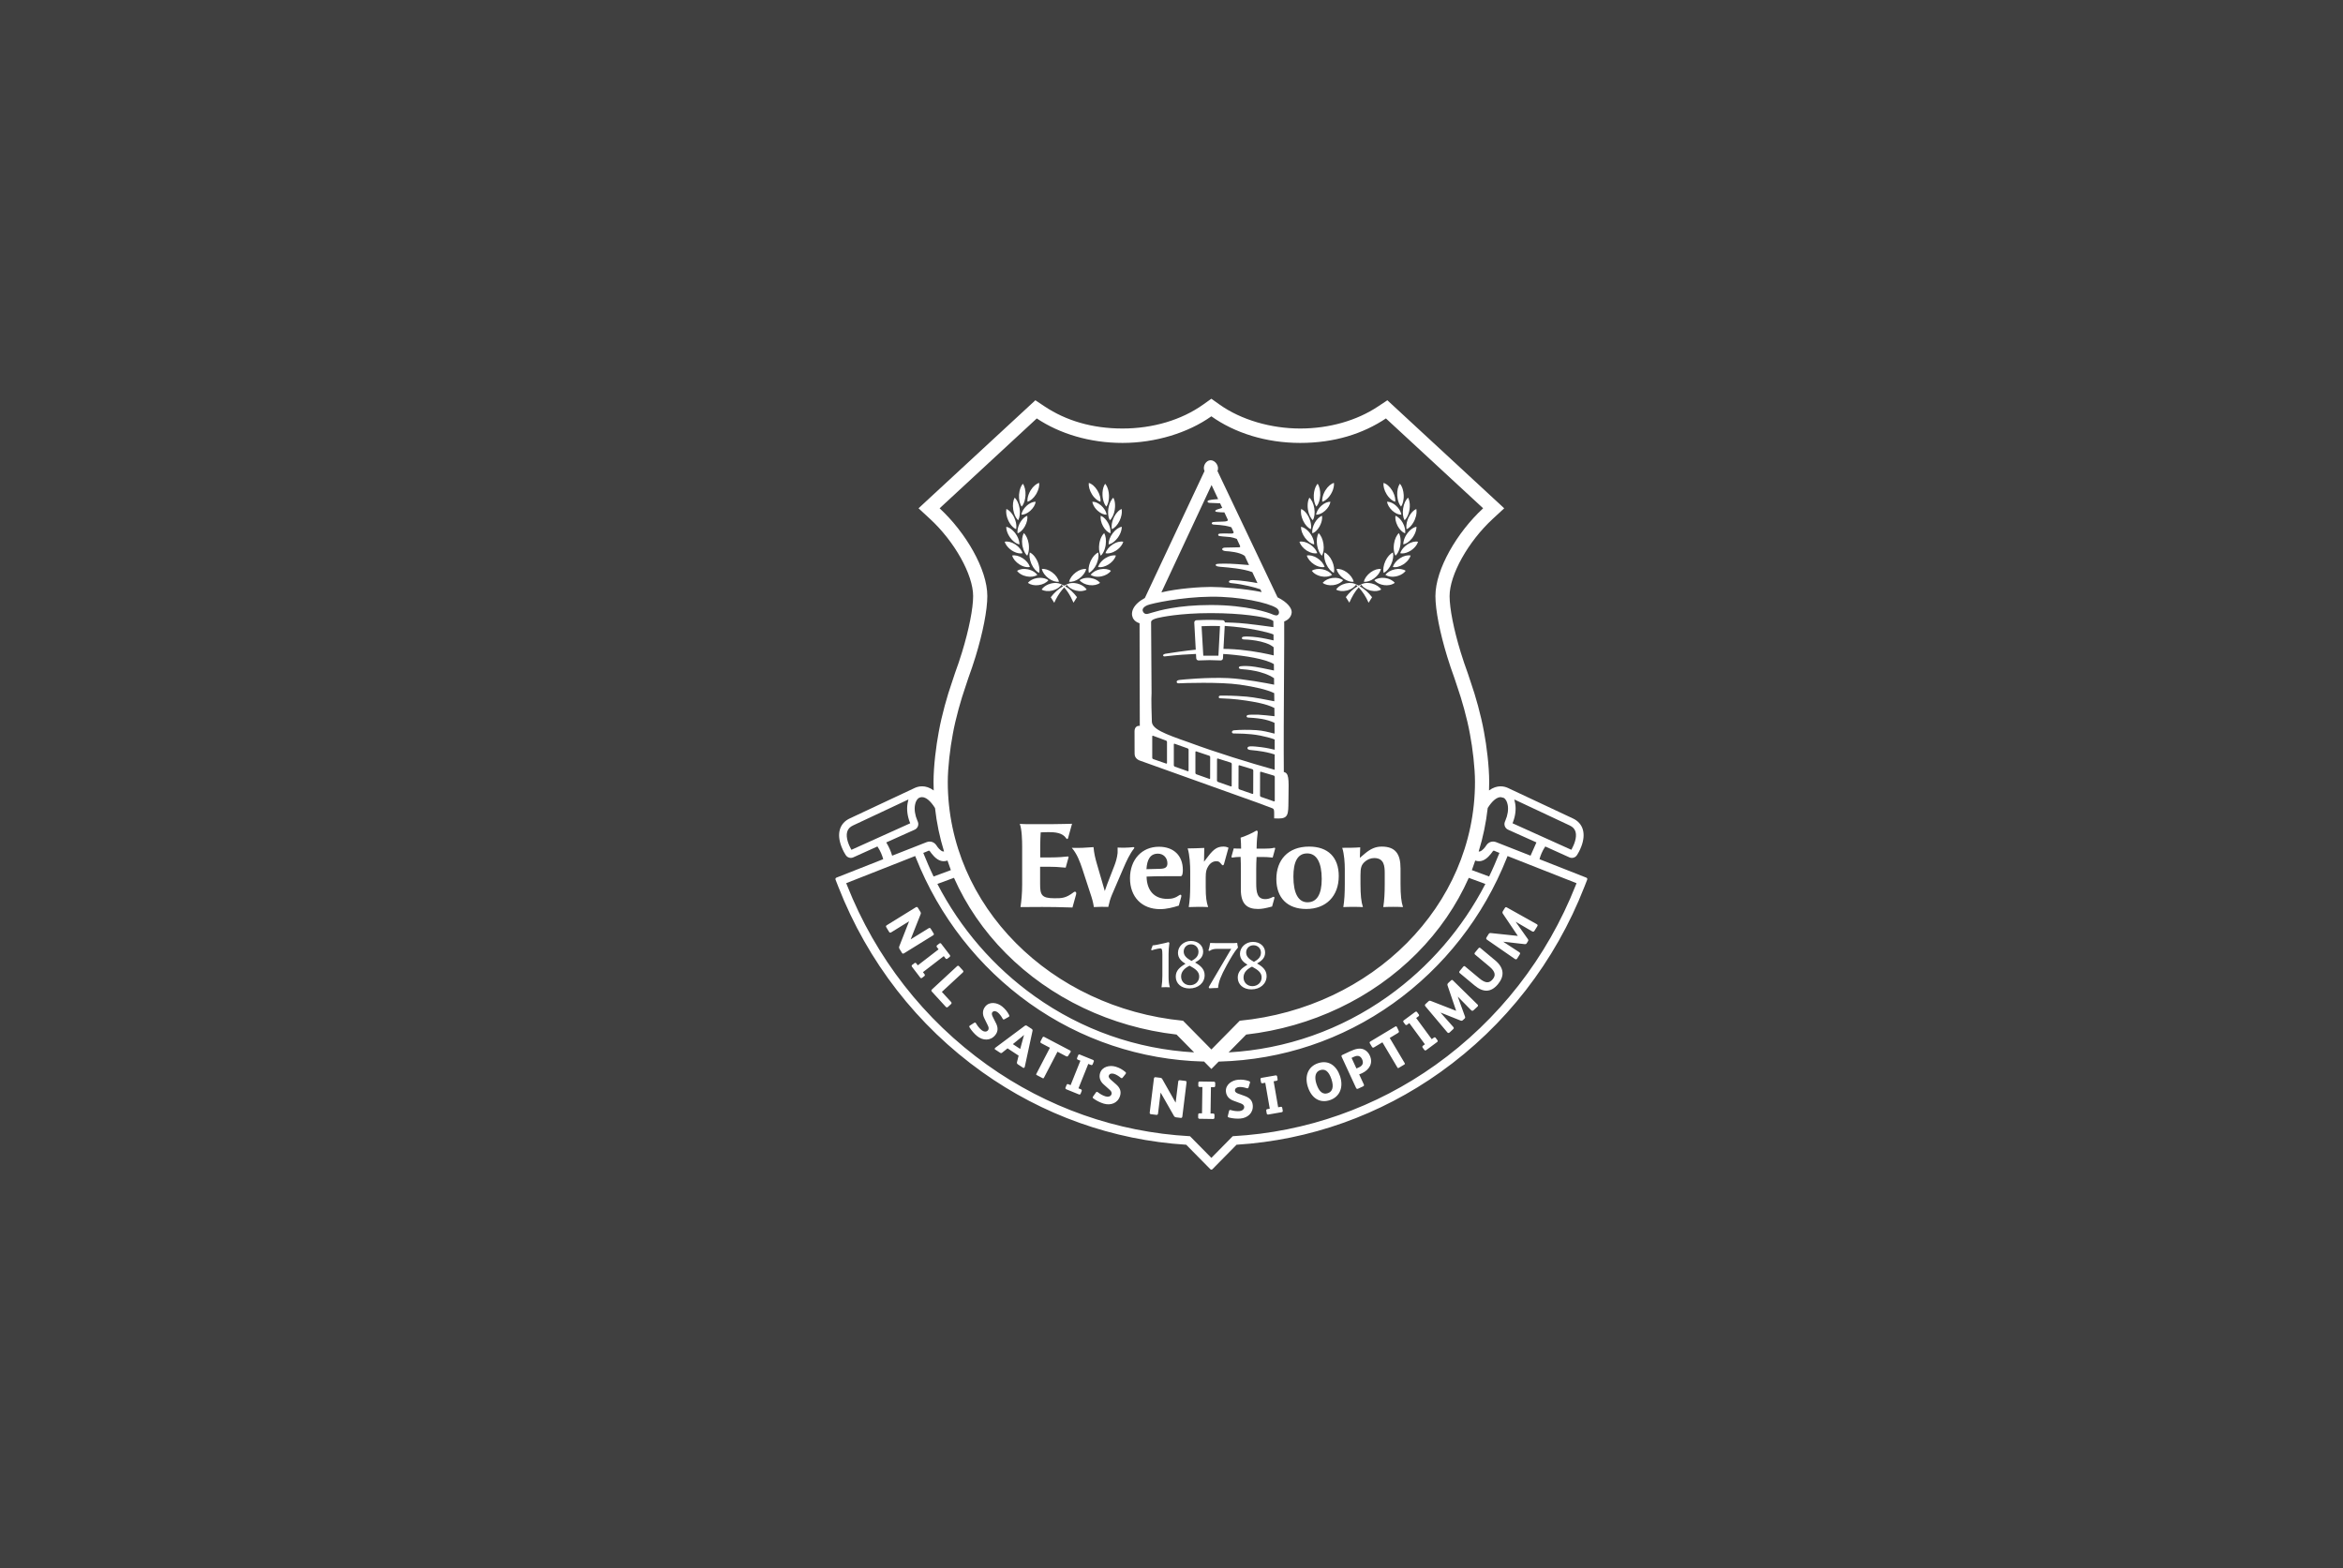 <svg width="617" height="413" viewBox="0 0 617 413" fill="none" xmlns="http://www.w3.org/2000/svg">
<rect x="0" y="0" width="617" height="413" fill="#808080" stroke="none"/>
<rect x="617" width="413" height="617" transform="rotate(90 617 0)" fill="#404040"/>
<g clip-path="url(#clip0_1408_2120)">
<path fill-rule="evenodd" clip-rule="evenodd" d="M270.575 132.123C270.951 132.022 271.35 131.797 271.735 131.467C272.12 131.138 272.496 130.702 272.817 130.18C272.881 130.074 272.945 129.964 273 129.859C273.514 128.911 273.743 127.925 273.656 127.16C273.28 127.261 272.881 127.485 272.496 127.815C272.111 128.145 271.735 128.581 271.414 129.103C271.185 129.474 271.001 129.859 270.864 130.235C270.616 130.913 270.516 131.577 270.575 132.123ZM290.47 131.49C290.401 131.165 290.35 130.816 290.332 130.45V130.454C290.282 129.437 290.451 128.512 290.768 127.838C290.845 127.673 290.928 127.517 291.024 127.384C291.377 127.774 291.666 128.369 291.845 129.084C291.941 129.474 292.01 129.895 292.033 130.34C292.051 130.739 292.037 131.123 291.991 131.485C291.9 132.269 291.666 132.947 291.341 133.405C290.951 132.975 290.639 132.297 290.47 131.49ZM291.785 137.681C292.12 138.286 292.33 138.913 292.408 139.486H292.404C292.44 139.761 292.45 140.013 292.427 140.251L292.426 140.264V140.264L292.426 140.264C292.422 140.32 292.417 140.379 292.408 140.435C291.744 140.21 291.015 139.541 290.479 138.574C289.947 137.607 289.736 136.581 289.855 135.82C290.369 135.994 290.923 136.439 291.395 137.08C291.533 137.264 291.666 137.465 291.785 137.681ZM293.486 135.93C293.431 136.031 293.376 136.132 293.325 136.237C293.304 136.28 293.287 136.323 293.269 136.366C293.261 136.387 293.252 136.408 293.243 136.43C292.972 137.044 292.807 137.662 292.752 138.231C292.716 138.638 292.729 139.014 292.798 139.344C293.522 139.051 294.293 138.249 294.829 137.131C295.063 136.65 295.219 136.164 295.315 135.697C295.443 135.078 295.457 134.496 295.356 134.024C295.086 134.134 294.806 134.317 294.536 134.56C294.416 134.666 294.302 134.789 294.187 134.922C293.935 135.211 293.697 135.545 293.486 135.93ZM287.646 132.127C287.82 132.118 288.003 132.132 288.196 132.173V132.168C288.728 132.278 289.314 132.576 289.865 133.035C289.88 133.047 289.896 133.06 289.912 133.073L289.912 133.073C289.948 133.102 289.985 133.131 290.02 133.163C290.616 133.699 291.047 134.336 291.276 134.941C291.35 135.142 291.405 135.344 291.432 135.532C290.74 135.569 289.851 135.207 289.058 134.492C288.76 134.226 288.503 133.933 288.292 133.63C288.269 133.598 288.251 133.571 288.233 133.539C288.15 133.415 288.077 133.291 288.013 133.167C287.82 132.815 287.696 132.457 287.646 132.127ZM291.886 133.864C291.767 134.643 291.785 135.39 291.913 136.018L291.913 136.018C291.941 136.141 291.968 136.265 292.005 136.38C292.074 136.609 292.161 136.82 292.262 136.998C292.867 136.467 293.371 135.436 293.564 134.189C293.6 133.956 293.619 133.731 293.632 133.507C293.669 132.796 293.596 132.136 293.421 131.605C293.357 131.403 293.279 131.215 293.188 131.055C292.583 131.587 292.078 132.622 291.886 133.869V133.864ZM291.932 143.354C291.904 142.497 292.28 141.402 293.009 140.426H293.014C293.742 139.45 294.641 138.84 295.402 138.712C295.406 138.868 295.397 139.028 295.374 139.198C295.283 139.917 294.957 140.737 294.421 141.498C294.403 141.521 294.386 141.545 294.37 141.569C294.354 141.593 294.338 141.617 294.32 141.64C294.302 141.663 294.282 141.686 294.263 141.709C294.243 141.732 294.224 141.755 294.205 141.778C293.775 142.318 293.298 142.74 292.821 143.015C292.514 143.194 292.216 143.308 291.932 143.354ZM266.94 145.242C267.783 145.677 268.627 145.823 269.269 145.677C269.03 144.861 268.334 143.977 267.348 143.344C266.362 142.712 265.331 142.483 264.575 142.657C264.772 143.317 265.271 144.023 265.977 144.605C266.142 144.737 266.312 144.87 266.5 144.989C266.647 145.086 266.793 145.168 266.945 145.242H266.94ZM271.217 149.306C271.075 149.338 270.919 149.357 270.758 149.357L270.768 149.361C270.075 149.38 269.246 149.137 268.448 148.624C267.462 147.991 266.766 147.102 266.527 146.291C266.903 146.204 267.348 146.218 267.825 146.332C268.301 146.447 268.806 146.662 269.296 146.979C270.282 147.611 270.974 148.495 271.217 149.306ZM286.738 150.846C287.109 150.685 287.49 150.388 287.847 149.984C288.177 149.609 288.485 149.137 288.732 148.596C288.773 148.504 288.81 148.413 288.847 148.316C289.094 147.712 289.241 147.102 289.278 146.548C289.305 146.158 289.282 145.792 289.209 145.475C288.535 145.764 287.829 146.502 287.316 147.514L287.316 147.515C287.279 147.583 287.242 147.652 287.21 147.725C287.155 147.844 287.109 147.959 287.064 148.078C286.665 149.091 286.559 150.099 286.733 150.846H286.738ZM273.188 152.211C273.225 152.204 273.259 152.197 273.293 152.193L273.289 152.197C274.132 152.087 274.925 152.202 275.535 152.472C275.737 152.559 275.92 152.669 276.076 152.793C275.567 153.435 274.609 153.934 273.481 154.081C272.409 154.218 271.428 153.998 270.79 153.549L270.694 153.48C271.006 153.086 271.483 152.752 272.065 152.514C272.072 152.511 272.078 152.508 272.085 152.504C272.092 152.501 272.099 152.498 272.106 152.495C272.161 152.472 272.221 152.454 272.28 152.436C272.299 152.429 272.318 152.422 272.337 152.415C272.383 152.397 272.429 152.38 272.477 152.367L272.587 152.339C272.684 152.312 272.78 152.289 272.876 152.266C272.972 152.243 273.069 152.229 273.165 152.216L273.165 152.216L273.188 152.211ZM276.135 152.298C277.084 152.999 278.102 153.302 278.863 153.178C278.67 152.349 278.024 151.418 277.075 150.717C276.126 150.016 275.108 149.718 274.343 149.838C274.343 149.847 274.347 149.856 274.351 149.865C274.353 149.87 274.355 149.874 274.357 149.879C274.563 150.699 275.2 151.611 276.131 152.294L276.135 152.298ZM272.377 146.451C272.67 146.809 272.945 147.24 273.17 147.73C273.472 148.385 273.646 149.054 273.706 149.664C273.747 150.099 273.734 150.502 273.651 150.846C272.936 150.539 272.175 149.723 271.657 148.596C271.607 148.491 271.565 148.385 271.524 148.28C271.116 147.253 271.002 146.227 271.176 145.475C271.579 145.65 271.996 145.989 272.377 146.451ZM267.586 139.344C267.302 139.23 267.009 139.033 266.724 138.767L266.72 138.758C266.284 138.359 265.876 137.8 265.551 137.126C265.015 136.013 264.845 134.854 265.024 134.02C265.326 134.143 265.633 134.359 265.931 134.643C266.151 134.854 266.367 135.106 266.564 135.39C266.743 135.646 266.912 135.93 267.059 136.237C267.494 137.145 267.687 138.08 267.646 138.845C267.637 139.019 267.618 139.188 267.586 139.344Z" fill="white"/>
<path fill-rule="evenodd" clip-rule="evenodd" d="M289.805 132.123C289.452 132.026 289.076 131.816 288.709 131.513C288.301 131.179 287.903 130.73 287.563 130.18C286.912 129.14 286.624 128.012 286.72 127.16C287.059 127.247 287.417 127.449 287.77 127.728C287.788 127.744 287.806 127.758 287.825 127.772C287.843 127.786 287.861 127.799 287.88 127.815L287.903 127.838C288.278 128.168 288.645 128.594 288.961 129.103C289.612 130.143 289.901 131.275 289.805 132.123ZM266.844 134.304C267.022 135.344 267.417 136.224 267.902 136.773C267.976 136.856 268.049 136.929 268.122 136.998C268.53 136.269 268.695 135.11 268.498 133.864C268.306 132.617 267.797 131.582 267.196 131.05C266.789 131.779 266.628 132.938 266.821 134.184C266.824 134.219 266.832 134.251 266.839 134.285L266.844 134.304ZM269.901 138.574C269.8 138.758 269.69 138.927 269.576 139.088V139.092C269.204 139.614 268.778 140.018 268.356 140.256C268.223 140.329 268.095 140.393 267.971 140.435C267.861 139.761 268.022 138.872 268.434 138.002C268.485 137.892 268.535 137.786 268.595 137.681C268.695 137.497 268.805 137.328 268.92 137.168C269.406 136.48 269.988 135.999 270.524 135.82C270.648 136.581 270.433 137.607 269.901 138.574ZM269.296 143.927C269.42 144.518 269.617 145.049 269.86 145.484C269.864 145.491 269.868 145.499 269.871 145.507C269.875 145.515 269.878 145.523 269.883 145.53C270.066 145.856 270.277 146.126 270.501 146.328C270.74 145.911 270.891 145.342 270.946 144.701C270.948 144.68 270.95 144.658 270.952 144.637C270.956 144.594 270.96 144.551 270.96 144.508C270.983 144.096 270.96 143.652 270.896 143.198C270.708 141.952 270.208 140.916 269.612 140.38C269.2 141.104 269.03 142.263 269.213 143.514C269.236 143.656 269.259 143.794 269.291 143.931L269.296 143.927ZM281.522 153.178L281.523 153.179L281.522 153.183V153.178ZM281.523 153.179C281.721 152.35 282.367 151.422 283.309 150.722C284.254 150.021 285.276 149.723 286.037 149.842C285.968 150.14 285.84 150.447 285.661 150.754C285.496 151.038 285.285 151.318 285.042 151.584C284.808 151.836 284.547 152.079 284.249 152.299C283.305 152.999 282.283 153.302 281.523 153.179ZM290.607 149.224C290.08 149.37 289.58 149.403 289.167 149.306C289.259 149.008 289.41 148.697 289.617 148.39C289.965 147.872 290.469 147.377 291.088 146.979C292.074 146.346 293.11 146.117 293.861 146.291C293.742 146.69 293.513 147.107 293.197 147.501C292.986 147.757 292.743 148.005 292.463 148.234C292.298 148.367 292.129 148.5 291.941 148.619C291.496 148.903 291.042 149.105 290.607 149.224ZM287.655 151.611C287.815 151.68 287.985 151.735 288.168 151.776C288.719 151.904 289.36 151.913 290.034 151.776C291.153 151.551 292.074 150.983 292.551 150.305C291.895 149.856 290.85 149.682 289.732 149.906C289.099 150.035 288.531 150.273 288.068 150.575C287.87 150.704 287.696 150.846 287.54 150.992C287.417 151.116 287.302 151.24 287.206 151.373C287.339 151.46 287.485 151.538 287.646 151.602L287.655 151.611ZM289.433 144.715C289.392 144.243 289.406 143.73 289.484 143.198V143.193C289.589 142.506 289.791 141.888 290.047 141.374C290.144 141.191 290.24 141.017 290.35 140.861C290.483 140.673 290.625 140.508 290.772 140.375C291.18 141.099 291.354 142.263 291.166 143.51C291.156 143.582 291.142 143.654 291.127 143.724C291.122 143.752 291.116 143.78 291.111 143.807C290.973 144.513 290.74 145.132 290.446 145.622C290.272 145.906 290.084 146.149 289.878 146.332C289.818 146.222 289.763 146.103 289.713 145.979C289.571 145.617 289.475 145.187 289.433 144.715ZM294.508 142.698C294.237 142.762 293.962 142.863 293.683 142.992C293.467 143.092 293.247 143.207 293.036 143.344C292.051 143.977 291.354 144.861 291.116 145.677C291.679 145.805 292.404 145.709 293.146 145.388C293.394 145.278 293.641 145.145 293.889 144.989C294.595 144.536 295.15 143.954 295.493 143.358C295.5 143.344 295.509 143.331 295.518 143.317L295.519 143.317C295.528 143.303 295.537 143.289 295.544 143.276V143.271C295.658 143.065 295.745 142.859 295.805 142.657C295.429 142.57 294.98 142.584 294.503 142.698H294.508ZM284.299 152.793C284.813 153.435 285.766 153.934 286.894 154.081C288.026 154.223 289.053 153.976 289.685 153.481C289.3 152.999 288.668 152.596 287.898 152.367C287.641 152.289 287.371 152.23 287.086 152.193C286.293 152.092 285.555 152.188 284.964 152.422C284.712 152.523 284.483 152.642 284.295 152.793H284.299ZM278.757 153.595C278.936 153.632 279.106 153.687 279.262 153.751L279.271 153.756L279.274 153.757L279.277 153.759L279.277 153.759C279.283 153.762 279.287 153.765 279.294 153.765C279.303 153.769 279.312 153.773 279.321 153.776C279.33 153.78 279.34 153.783 279.349 153.788C279.434 153.824 279.514 153.864 279.595 153.905C279.648 153.932 279.702 153.959 279.757 153.985C279.81 154.011 279.865 154.036 279.919 154.062L279.919 154.062L279.919 154.062L279.919 154.062L279.919 154.062L279.919 154.062L279.919 154.062L279.919 154.062L279.919 154.062C280.028 154.113 280.137 154.164 280.238 154.219C280.238 154.219 280.463 154.086 280.852 153.911C280.967 153.861 281.095 153.806 281.242 153.747C281.902 153.485 282.782 153.43 283.708 153.664C284.529 153.87 285.235 154.26 285.73 154.732C285.899 154.897 286.05 155.071 286.165 155.25C285.491 155.662 284.441 155.79 283.332 155.511C283.103 155.456 282.888 155.378 282.677 155.295C281.916 154.988 281.301 154.526 280.935 154.008C280.797 154.131 280.664 154.26 280.531 154.388L280.531 154.388L280.531 154.388C281.714 155.094 282.681 156.024 283.616 157.252C283.434 157.542 283.296 157.759 283.159 157.976L283.158 157.978C283.021 158.196 282.883 158.413 282.7 158.705C282.209 157.596 281.696 156.633 281.104 155.781C280.834 155.396 280.55 155.03 280.238 154.686C280.041 154.892 279.858 155.117 279.674 155.341C278.881 156.308 278.198 157.426 277.621 158.727C277.438 158.438 277.301 158.222 277.165 158.005L277.164 158.004L277.162 158.001L277.161 158L277.161 158C277.024 157.782 276.887 157.565 276.704 157.275C277.167 156.661 277.666 156.12 278.207 155.639C278.748 155.158 279.326 154.736 279.945 154.379C279.862 154.296 279.775 154.214 279.692 154.136C279.642 154.086 279.592 154.035 279.541 153.989C279.175 154.512 278.551 154.984 277.781 155.291C277.575 155.378 277.359 155.451 277.135 155.506C276.025 155.786 274.976 155.662 274.302 155.245C274.352 155.162 274.412 155.085 274.476 155.007C274.478 155.005 274.48 155.002 274.482 154.999L274.483 154.998L274.486 154.993C274.487 154.991 274.488 154.99 274.49 154.988C274.494 154.979 274.499 154.975 274.503 154.97C274.989 154.388 275.792 153.893 276.754 153.655C277.474 153.472 278.171 153.462 278.757 153.595ZM268.952 135.532L268.958 135.532L268.957 135.536L268.952 135.532ZM268.958 135.532C269.069 134.772 269.573 133.885 270.369 133.172C270.506 133.048 270.648 132.938 270.79 132.833C271.107 132.604 271.432 132.429 271.744 132.31C272.097 132.177 272.436 132.109 272.739 132.127C272.629 132.888 272.12 133.777 271.327 134.491C270.531 135.205 269.649 135.566 268.958 135.532ZM266.065 141.64C265.845 141.342 265.661 141.035 265.505 140.728V140.733C265.152 140.027 264.969 139.312 264.987 138.717C265.634 138.826 266.381 139.289 267.036 140.022C267.156 140.151 267.266 140.284 267.376 140.43C267.967 141.223 268.32 142.094 268.421 142.854C268.444 143.028 268.457 143.198 268.453 143.358C268.444 143.354 268.434 143.349 268.425 143.349C267.926 143.258 267.366 142.951 266.835 142.479C266.564 142.24 266.308 141.961 266.065 141.64ZM269.796 131.948C269.929 131.495 270.02 130.991 270.053 130.45C270.121 129.185 269.842 128.053 269.36 127.38C268.847 127.948 268.466 128.947 268.37 130.12C268.368 130.157 268.365 130.193 268.361 130.23C268.358 130.267 268.354 130.303 268.352 130.34C268.283 131.6 268.567 132.737 269.044 133.406C269.356 133.057 269.617 132.553 269.796 131.948ZM269.534 151.547C268.916 151.309 268.402 150.965 268.04 150.571L268.035 150.566L268.026 150.557C267.953 150.479 267.889 150.392 267.829 150.31C268.159 150.09 268.585 149.934 269.067 149.861C269.369 149.815 269.699 149.806 270.043 149.833C270.24 149.847 270.442 149.87 270.648 149.911C271.276 150.035 271.836 150.273 272.294 150.571C272.638 150.796 272.927 151.057 273.133 151.336C273.147 151.35 273.169 151.382 273.169 151.382C272.986 151.51 272.761 151.611 272.519 151.694C272.317 151.762 272.101 151.808 271.872 151.84C271.405 151.9 270.887 151.886 270.35 151.781C270.075 151.726 269.814 151.648 269.566 151.556C269.557 151.552 269.553 151.552 269.548 151.552C269.544 151.547 269.539 151.547 269.534 151.547ZM307.728 257.091V251.179C307.728 250.492 307.792 249.347 307.934 248.343L307.943 248.293L307.737 248.086L307.682 248.1C307.366 248.192 306.999 248.293 306.665 248.357L304.849 248.746C304.379 248.85 304.094 248.882 303.717 248.925L303.598 248.939L303.529 248.948L303.511 249.017C303.428 249.36 303.263 249.759 303.149 249.984L303.107 250.057L303.346 250.236L303.401 250.217C303.575 250.148 303.749 250.089 304.001 250.029L304.858 249.832C305.12 249.773 305.326 249.741 305.468 249.741C305.968 249.741 306.096 249.906 306.096 251.422V256.912C306.096 257.975 306.027 258.942 305.885 259.863L305.867 259.987L305.991 259.977C306.376 259.955 306.701 259.945 306.99 259.945C307.33 259.945 307.653 259.962 307.853 259.973L307.939 259.977L308.086 259.987L308.04 259.845C307.833 259.244 307.723 258.291 307.723 257.091H307.728ZM326 249.466L326.018 249.521L326.013 249.512L325.977 249.553C325.065 250.579 323.974 252.476 323.025 254.199C321.498 256.981 320.907 258.516 320.769 260.069L320.76 260.161H320.673C320.659 260.161 319.307 260.179 318.509 260.248H318.445L318.294 259.946L324.23 249.86H320.513C319.931 249.86 319.188 249.92 318.56 250.378L318.519 250.41L318.216 250.291L318.248 250.199C318.445 249.658 318.606 248.751 318.665 248.389L318.679 248.302L318.771 248.311C319.206 248.343 319.66 248.343 320.141 248.343H324.4C324.95 248.343 325.207 248.343 325.702 248.297L325.803 248.288L325.812 248.389C325.825 248.549 325.94 249.296 326 249.466ZM316.836 250.584C316.836 252.084 315.809 252.84 314.707 253.462C316.035 254.205 317.226 255.135 317.226 256.784C317.226 258.814 315.534 260.285 313.206 260.285C311.093 260.285 309.621 259.006 309.621 257.173C309.621 255.624 310.598 254.717 312.184 253.787C311.18 253.177 310.203 252.353 310.203 250.905C310.203 249.154 311.762 247.779 313.623 247.779C315.484 247.779 316.836 248.962 316.836 250.584ZM311.711 250.575C311.711 249.479 312.541 248.668 313.65 248.668C314.76 248.668 315.608 249.498 315.608 250.625C315.608 251.885 314.696 252.522 313.765 253.04C312.72 252.435 311.711 251.784 311.711 250.575ZM313.362 259.437C312.005 259.437 311.028 258.461 311.028 257.137C311.028 255.716 312.124 254.85 313.265 254.295C314.815 255.143 315.796 255.844 315.796 257.15C315.796 258.456 314.737 259.437 313.366 259.437H313.362ZM333.155 250.827C333.155 252.33 332.124 253.09 331.024 253.709C332.353 254.451 333.545 255.382 333.545 257.031C333.545 259.061 331.854 260.532 329.525 260.532C327.416 260.532 325.945 259.254 325.945 257.421C325.945 255.872 326.921 254.965 328.503 254.034C327.503 253.425 326.527 252.6 326.527 251.152C326.527 249.397 328.09 248.022 329.947 248.022C331.803 248.022 333.155 249.2 333.155 250.827ZM330.098 248.911C328.989 248.911 328.154 249.727 328.154 250.822L328.159 250.818C328.159 252.023 329.167 252.678 330.213 253.283C331.138 252.761 332.055 252.124 332.055 250.868C332.055 249.741 331.207 248.911 330.098 248.911ZM327.467 257.384C327.467 258.704 328.443 259.684 329.8 259.684C331.171 259.684 332.234 258.704 332.234 257.398C332.234 256.092 331.253 255.391 329.704 254.543C328.562 255.102 327.467 255.964 327.467 257.384Z" fill="white"/>
<path fill-rule="evenodd" clip-rule="evenodd" d="M300.114 174.786L300.114 174.78L300.114 174.772V174.77C300.105 169.632 300.097 165.076 300.091 164.121L300.082 164.116C298.688 163.699 298.317 162.696 298.317 162.696C297.671 161.28 298.354 159.149 301.485 157.467L317.194 124.039C316.612 122.788 317.583 121.189 318.807 121.189C320.031 121.189 321.177 122.775 320.6 124.012L336.424 157.289C339.096 158.599 340.27 160.249 340.146 161.335C340.013 162.512 339.16 163.278 338.179 163.653C338.204 166.196 338.172 171.477 338.133 177.65L338.133 177.661L338.133 177.663V177.665V177.666V177.668V177.669V177.67V177.67V177.671V177.672V177.673L338.133 177.675C338.08 186.124 338.018 196.237 338.078 203.286C339.408 203.583 339.403 204.995 339.311 209.637C339.302 210.144 339.297 210.612 339.294 211.044C339.265 214.381 339.255 215.534 336.689 215.534C336.3 215.534 335.534 215.502 335.534 215.502V213.981C335.502 213.243 335.484 213.005 335.071 212.844C334.384 212.572 333.676 212.312 332.935 212.04L332.934 212.039C332.353 211.825 331.752 211.604 331.125 211.364C330.139 210.988 300.146 200.275 300.146 200.275C300.146 200.275 298.785 199.858 298.785 198.529C298.785 198.485 298.783 198.308 298.782 198.081C298.779 197.673 298.775 197.103 298.775 196.847C298.775 196.04 298.773 195.392 298.771 194.739C298.769 194.076 298.766 193.408 298.766 192.563C298.766 191.463 299.486 191.042 300.123 191.143C300.16 191.146 300.155 191.068 300.152 191.009L300.152 191.009C300.151 190.994 300.151 190.98 300.151 190.968C300.138 188.743 300.125 181.3 300.114 174.786ZM307.072 201.063C307.205 201.109 307.315 201.045 307.315 200.912V200.907V195.34C307.315 195.212 307.205 195.07 307.072 195.019C305.711 194.52 305.028 194.268 303.671 193.754C303.538 193.704 303.428 193.768 303.428 193.901V199.565C303.428 199.698 303.538 199.84 303.671 199.886C304.959 200.323 305.635 200.56 306.857 200.988L306.858 200.988L307.072 201.063ZM312.757 203.075C312.889 203.121 313 203.056 313 202.924L312.995 202.928C312.996 202.329 312.997 201.81 312.999 201.328L312.999 201.325L312.999 201.315C313.002 200.011 313.004 198.981 313.004 197.388C313.004 197.26 312.894 197.118 312.761 197.072C311.4 196.595 310.717 196.353 309.355 195.858C309.222 195.807 309.112 195.871 309.112 196V201.549C309.112 201.677 309.222 201.824 309.355 201.87L310.134 202.145C311.031 202.462 311.68 202.691 312.757 203.075ZM318.436 205.091C318.569 205.137 318.679 205.068 318.679 204.94L318.67 204.944C318.674 203.827 318.677 202.98 318.679 202.135V202.133C318.681 201.284 318.684 200.438 318.688 199.322C318.688 199.194 318.578 199.052 318.445 199.006L318.134 198.903C316.976 198.519 316.297 198.295 315.044 197.865C314.911 197.819 314.801 197.883 314.801 198.011C314.8 198.581 314.799 199.078 314.798 199.542V199.543V199.543V199.543C314.794 200.865 314.792 201.914 314.792 203.565C314.792 203.693 314.902 203.835 315.035 203.886C316.11 204.27 316.76 204.499 317.656 204.815L318.436 205.091ZM324.111 207.08C324.244 207.126 324.354 207.061 324.354 206.928L324.349 206.924C324.354 204.669 324.359 203.469 324.368 201.141C324.368 201.004 324.258 200.862 324.125 200.82C322.768 200.399 322.094 200.188 320.733 199.748C320.6 199.707 320.49 199.776 320.49 199.908C320.487 201.035 320.485 201.889 320.483 202.741V202.741L320.483 202.754V202.755C320.481 203.604 320.478 204.454 320.476 205.572C320.476 205.7 320.586 205.847 320.719 205.893L320.72 205.893C322.076 206.37 322.755 206.608 324.111 207.08ZM329.777 209.05C329.91 209.096 330.02 209.027 330.02 208.894H330.015C330.024 206.621 330.029 205.361 330.034 202.882C330.034 202.736 329.924 202.589 329.791 202.548C328.434 202.145 327.755 201.938 326.403 201.526C326.27 201.485 326.16 201.563 326.16 201.7C326.156 202.86 326.153 203.744 326.151 204.608C326.149 205.512 326.146 206.395 326.142 207.552C326.142 207.685 326.252 207.831 326.385 207.877C327.052 208.107 327.555 208.281 328.056 208.455L328.063 208.457L328.07 208.46L328.072 208.46L328.073 208.461L328.081 208.464L328.088 208.466L328.09 208.467L328.092 208.467L328.099 208.47L328.108 208.473C328.608 208.646 329.111 208.821 329.777 209.05ZM303.327 190.002C303.396 191.949 306.426 193.172 313.132 195.505C320.15 198.112 328.993 200.852 335.672 202.708C335.672 202.708 335.676 200.907 335.676 198.676C335.676 198.635 333.893 198.126 332.568 197.911C331.294 197.699 330.45 197.616 329.983 197.571C329.854 197.558 329.753 197.548 329.681 197.539C329.643 197.535 329.598 197.531 329.547 197.527L329.546 197.527C329.169 197.493 328.482 197.433 328.502 196.99C328.521 196.637 328.883 196.568 329.268 196.536C329.841 196.485 331.349 196.646 332.22 196.76C333.73 196.961 334.852 197.234 335.368 197.359L335.368 197.359L335.368 197.359L335.368 197.359L335.368 197.359L335.368 197.359C335.572 197.409 335.681 197.435 335.681 197.425C335.681 196.884 335.68 196.412 335.679 195.961V195.96V195.959V195.958V195.957V195.957V195.956V195.956V195.956V195.956V195.955C335.677 195.545 335.676 195.152 335.676 194.74C335.676 194.675 332.715 193.667 329.566 193.356C327.989 193.202 327.023 193.185 326.137 193.169C325.808 193.163 325.49 193.157 325.156 193.145L325.136 193.144L325.118 193.144L325.093 193.144L325.042 193.145H325.042H325.042H325.042C324.791 193.148 324.426 193.152 324.418 192.783C324.404 192.389 324.858 192.311 325.01 192.297C326.632 192.164 328.69 192.132 330.849 192.27C332.55 192.378 334.264 192.833 335.107 193.057C335.446 193.147 335.644 193.199 335.644 193.177C335.644 192.471 335.635 190.345 335.635 190.345C334.732 189.896 333.398 189.502 332.28 189.314C330.863 189.076 328.975 188.957 328.713 188.957C328.452 188.957 328.315 188.828 328.273 188.668C328.237 188.512 328.379 188.334 328.64 188.274C329.043 188.187 330.098 188.159 331.363 188.196C332.289 188.228 334.498 188.471 335.621 188.599L335.594 186.427C333.439 185.309 330.194 184.801 328.104 184.48C325.063 184.009 322.3 183.916 321.598 183.892L321.507 183.889L321.483 183.888C321.224 183.879 320.961 183.871 320.944 183.586C320.925 183.348 321.09 183.169 321.475 183.169C321.515 183.169 321.572 183.169 321.647 183.168C322.376 183.162 324.753 183.14 328.301 183.44C330.185 183.6 333.884 184.315 335.576 184.663L335.548 182.519C333.641 181.607 330.712 180.901 326.458 180.282C321.246 179.526 311.285 179.884 310.744 179.925C309.992 179.98 309.905 179.847 309.864 179.563C309.827 179.279 310.093 179.123 310.63 179.045C311.161 178.963 317.987 178.303 323.469 178.564C327.659 178.766 333.696 179.925 335.521 180.292L335.502 178.587C332.586 176.597 327.967 176.278 327.005 176.212C326.924 176.206 326.869 176.203 326.843 176.2C326.499 176.163 326.27 176.039 326.233 175.842C326.197 175.636 326.421 175.476 326.692 175.439C326.958 175.398 327.723 175.315 329.332 175.439C330.62 175.535 334.113 176.264 335.479 176.557L335.461 174.875C333.123 173.459 327.7 172.667 323.547 172.305C323.547 172.305 323.048 172.254 322.117 172.208L322.057 173.336C322.039 173.666 321.75 173.922 321.425 173.909C318.954 173.803 318.106 173.803 315.64 173.909H315.617C315.296 173.909 315.03 173.661 315.012 173.336L314.948 172.199C312.711 172.282 310.107 172.461 307.215 172.79C307.152 172.797 307.09 172.805 307.029 172.813C306.674 172.859 306.36 172.9 306.293 172.63C306.243 172.438 306.376 172.286 306.907 172.149C307.297 172.044 313.119 171.228 314.572 171.109C314.626 171.103 314.686 171.099 314.751 171.095C314.794 171.092 314.84 171.09 314.888 171.086L314.498 163.956C314.489 163.795 314.544 163.635 314.654 163.516C314.76 163.397 314.916 163.328 315.076 163.319C318.042 163.195 319.069 163.195 321.984 163.319C322.145 163.323 322.296 163.397 322.406 163.516C322.502 163.621 322.557 163.759 322.562 163.901C323.9 163.933 325.266 163.983 326.321 164.057C328.599 164.208 333.934 164.941 335.337 165.138L335.319 163.525C335.103 163.339 334.75 163.196 334.441 163.07L334.365 163.039C332.876 162.444 327.1 161.449 318.839 161.449C310.579 161.449 305.642 162.544 304.849 162.737C304.024 162.939 303.116 163.264 303.126 163.818L303.249 182.509C303.121 183.783 303.286 188.796 303.327 190.002ZM335.392 170.431C333.119 168.529 327.92 168.387 327.636 168.387H327.645C327.334 168.387 327.036 168.309 327.031 168.029C327.027 167.709 327.359 167.671 327.658 167.637L327.709 167.631C328.017 167.59 329.406 167.59 331.207 167.828C332.546 168.007 334.475 168.428 335.378 168.634L335.36 167.076C333.527 166.316 329.323 165.564 327.068 165.266C325.665 165.078 324.056 164.932 322.516 164.822L322.186 170.866C322.997 170.88 323.524 170.893 323.524 170.893C324.547 170.935 325.592 170.999 326.641 171.104C330.593 171.494 333.967 172.241 335.42 172.593L335.392 170.431ZM320.856 172.667L321.269 164.868C319.426 164.753 316.419 164.904 316.419 164.904L316.873 172.667C318.638 172.63 320.856 172.667 320.856 172.667ZM335.443 211.016C335.576 211.062 335.686 210.993 335.686 210.86H335.695V204.587C335.695 204.431 335.585 204.275 335.452 204.234C334.599 203.977 334.014 203.803 333.359 203.609L333.351 203.607C332.97 203.494 332.565 203.374 332.069 203.226C331.936 203.185 331.826 203.276 331.826 203.423C331.823 204.829 331.821 205.848 331.818 206.866L331.818 206.876V206.878C331.816 207.691 331.814 208.504 331.812 209.513C331.812 209.646 331.918 209.788 332.05 209.834L332.701 210.06L333.022 210.171C333.82 210.448 334.45 210.667 335.443 211.016ZM319.049 127.718C319.389 128.447 319.755 129.228 320.138 130.048L320.14 130.051C320.349 130.499 320.564 130.958 320.783 131.426C320.233 131.463 319.151 131.545 318.464 131.706C318.06 131.793 317.987 131.939 317.987 132.081C317.987 132.21 318.147 132.411 318.569 132.42C319.435 132.439 320.668 132.498 321.301 132.53C321.459 132.857 321.61 133.187 321.763 133.52L321.865 133.74C321.411 133.873 320.76 134.075 320.581 134.143L320.531 134.164C320.263 134.271 320.001 134.376 320.022 134.574C320.039 134.751 320.316 134.786 320.554 134.816L320.6 134.822C321.141 134.89 321.952 134.941 322.429 134.927C322.548 135.182 322.654 135.41 322.758 135.632L322.759 135.634L322.761 135.638L322.763 135.641L322.763 135.642L322.765 135.646C322.935 136.009 323.098 136.357 323.295 136.783C323.497 137.214 322.892 137.301 322.383 137.333C322.151 137.35 321.783 137.36 321.374 137.372H321.374C320.715 137.39 319.952 137.411 319.5 137.47C319.211 137.507 319.101 137.663 319.101 137.828C319.101 137.983 319.321 138.121 319.591 138.135C320.646 138.194 321.943 138.3 322.635 138.432C323.208 138.542 323.85 138.684 324.262 138.84C324.412 139.156 324.556 139.469 324.701 139.783L324.701 139.783L324.701 139.784C324.752 139.894 324.803 140.004 324.854 140.114C324.968 140.357 324.638 140.476 324.395 140.494C324.247 140.507 323.905 140.498 323.486 140.489H323.486H323.486H323.486H323.486H323.486H323.486H323.486H323.486H323.486H323.486H323.486H323.486C322.79 140.472 321.883 140.451 321.296 140.508C320.884 140.554 320.792 140.65 320.792 140.861C320.792 141.012 320.87 141.104 321.274 141.173C321.691 141.242 322.348 141.291 322.929 141.334C323.388 141.369 323.8 141.399 324.01 141.434C324.514 141.512 325.175 141.686 325.702 141.915C325.885 142.312 326.03 142.624 326.18 142.946L326.181 142.947L326.181 142.947L326.181 142.948L326.182 142.949C326.295 143.19 326.41 143.437 326.545 143.73C326.673 144.009 326.495 144.105 326.321 144.119C326.173 144.131 325.191 144.148 324.269 144.163L324.268 144.163L324.268 144.163L324.267 144.163C323.466 144.176 322.71 144.188 322.585 144.197C322.259 144.22 321.892 144.316 321.842 144.577C321.801 144.783 322.076 145.077 322.818 145.127L322.837 145.128C323.602 145.176 326.355 145.346 327.783 146.369C328.078 147.004 328.367 147.623 328.648 148.222L328.649 148.225L328.915 148.793C327.829 148.692 324.042 148.371 322.314 148.422C322.087 148.428 321.881 148.432 321.693 148.436L321.693 148.436C320.653 148.458 320.202 148.468 320.155 148.724C320.1 149.027 320.412 149.16 321.351 149.256C321.457 149.266 321.618 149.279 321.825 149.296L321.825 149.296L321.825 149.296C323.374 149.422 327.48 149.756 329.781 150.653C330.29 151.744 330.749 152.725 331.138 153.549C329.768 153.274 326.582 152.798 324.652 152.757C323.909 152.738 323.621 152.899 323.621 153.21C323.621 153.5 324.2 153.556 324.65 153.599L324.748 153.609C327.164 153.847 330.565 154.677 331.904 155.181L331.928 155.232C332.058 155.51 332.161 155.728 332.243 155.909C327.861 154.997 321.613 154.553 318.849 154.553C316.085 154.553 310.235 154.942 305.835 155.992C306.486 154.605 308.903 149.432 311.665 143.519C314.202 138.087 317.031 132.032 319.049 127.718ZM318.83 157.128C311.074 157.206 303.272 158.902 302.195 159.355V159.351C301.122 159.8 300.659 160.427 301.012 161.087C301.455 161.919 302.191 161.684 302.826 161.481C302.961 161.438 303.091 161.396 303.213 161.367C303.285 161.349 303.405 161.314 303.574 161.264L303.575 161.264L303.575 161.264L303.575 161.264C305.046 160.829 310.172 159.314 318.83 159.314C328.484 159.314 334.237 161.399 334.925 161.71C335.667 162.05 336.378 162.269 336.699 161.71C337.02 161.147 336.639 160.418 336.103 160.084C334.008 158.737 326.596 157.05 318.83 157.128ZM277.693 236.535C279.619 236.535 280.659 236.535 282.746 234.945L282.741 234.94C283.117 234.656 283.571 234.821 283.36 235.582L283.003 236.87L283 236.881C282.742 237.812 282.455 238.847 282.42 238.972C278.886 238.853 276.539 238.826 274.462 238.826C271.849 238.826 270.149 238.826 268.732 238.858C268.984 237.194 269.172 235.274 269.172 232.887V223.021C269.172 221.418 269.113 218.366 268.544 216.955C269.612 217.019 270.337 217.019 271.125 217.019H277.048C278.269 217.019 279.067 216.997 279.97 216.973H279.97H279.971H279.971L279.972 216.973C280.628 216.955 281.338 216.936 282.306 216.922L281.976 218.112L281.976 218.115L281.976 218.115C281.675 219.203 281.404 220.184 281.279 220.629C281.114 221.234 280.793 220.781 280.733 220.694C279.752 219.278 277.864 219.122 276.071 219.122C275.594 219.122 275.051 219.145 274.422 219.171L274.054 219.186C274.05 219.264 274.045 219.363 274.038 219.479L274.038 219.479L274.038 219.479C274.001 220.159 273.931 221.427 273.931 222.582V225.785H276.543C278.46 225.785 280.389 225.643 281.141 225.533C281.457 225.487 281.393 225.752 281.393 225.752C281.28 226.162 281.147 226.642 281.016 227.111L281.016 227.113L281.014 227.12L281.013 227.122C280.875 227.619 280.74 228.103 280.637 228.479C278.625 228.291 277.52 228.236 276.135 228.236H273.899V232.699C273.899 235.591 274.215 236.535 277.644 236.535H277.693ZM293.458 227.957C293.774 227.141 294.187 225.881 294.311 224.589L294.306 224.575C294.306 224.429 294.31 224.287 294.313 224.143V224.143V224.143V224.143V224.143V224.143V224.143V224.143V224.143V224.143V224.143V224.143V224.143V224.143V224.142V224.142C294.32 223.848 294.328 223.546 294.306 223.186C294.751 223.219 295.571 223.219 296.231 223.219H296.231C296.864 223.219 297.891 223.141 298.372 223.076C298.808 223.021 298.743 223.287 298.601 223.471C297.515 224.85 296.644 226.719 295.823 228.639L292.825 235.604C292.353 236.736 292.133 237.557 291.849 238.817C291.533 238.789 290.804 238.789 290.08 238.789H290.08C289.452 238.789 288.659 238.821 288.058 238.853C287.838 237.469 287.581 236.585 287.109 235.201L285.028 228.836C284.4 226.949 283.639 224.868 282.25 223.26C284.336 223.324 285.977 223.228 287.966 223.072C288.09 224.616 288.439 226.096 288.879 227.576L290.048 231.581C290.332 232.521 290.932 234.633 290.932 234.633C291.111 234.07 291.312 233.528 291.499 233.023L291.581 232.798L291.624 232.681L293.458 227.957ZM318.152 228.154C318.693 227.26 319.431 226.784 320.32 226.784C320.959 226.784 321.124 226.973 321.552 227.463C321.618 227.539 321.691 227.623 321.773 227.714C322.062 228.035 322.259 227.746 322.319 227.535C322.448 227.072 322.62 226.45 322.812 225.753C323.029 224.968 323.272 224.087 323.51 223.232C322.937 222.976 322.681 222.93 322.14 222.93C320.641 222.93 319.651 223.535 318.216 225.414L317.065 226.912L317.13 223.283C315.855 223.347 313.971 223.411 312.756 223.411C313.297 225.097 313.426 227.838 313.426 229.368V233.19C313.426 235.481 313.329 237.007 313.041 238.858C313.646 238.826 314.636 238.794 315.626 238.794C316.616 238.794 317.638 238.826 318.147 238.858C317.698 237.488 317.51 236.342 317.51 233.607V231.027C317.51 229.501 317.703 228.892 318.147 228.163L318.152 228.154ZM333.123 223.466C333.893 223.466 334.755 223.434 335.562 223.242L335.557 223.232C335.672 223.205 335.851 223.264 335.782 223.521C335.73 223.706 335.638 224.042 335.536 224.41C335.393 224.926 335.233 225.506 335.145 225.821C333.907 225.679 333.151 225.67 332.316 225.67H330.905C330.84 226.729 330.808 228.012 330.808 228.91V232.53C330.808 234.963 331.065 236.759 333.183 236.759C333.857 236.759 334.402 236.608 335.236 236.182C335.374 236.109 335.699 236.127 335.585 236.553C335.388 237.259 335.209 237.905 334.989 238.711C333.082 239.215 332.284 239.357 331.262 239.357C328.526 239.357 326.761 238.171 326.761 234.262V229.391C326.761 227.824 326.761 226.701 326.696 225.643C325.862 225.643 324.968 225.743 324.533 225.821C324.437 225.84 324.226 225.798 324.322 225.455C324.35 225.359 324.748 223.92 324.89 223.406C325.294 223.448 326.059 223.466 326.829 223.466C326.829 222.418 326.784 221.775 326.732 221.028C326.722 220.883 326.711 220.735 326.701 220.579C327.824 220.258 329.859 219.333 330.74 218.778C331.065 218.577 331.23 218.87 331.203 219.214C331.197 219.291 331.183 219.396 331.165 219.54C331.092 220.097 330.946 221.226 330.909 223.466H333.123ZM368.809 228.626C368.809 224.987 367.553 222.93 363.872 222.93C362.259 222.93 360.971 223.475 359.389 224.8L358.101 225.895L358.197 223.122C356.845 223.251 354.874 223.251 353.458 223.251C354.008 224.955 354.136 227.306 354.136 228.85V232.777C354.136 235.096 354.04 237.121 353.746 238.863C354.296 238.831 355.296 238.798 356.359 238.798C357.359 238.798 358.427 238.831 358.908 238.863C358.459 237.479 358.266 235.71 358.266 232.777V230.491C358.266 228.497 358.491 227.819 359.298 227.013C360.008 226.339 360.943 225.95 361.878 225.95C364.519 225.95 364.652 228.108 364.652 229.973V232.773C364.652 235.091 364.555 237.117 364.267 238.858C364.817 238.826 365.848 238.794 366.879 238.794C367.911 238.794 368.942 238.826 369.46 238.858C369.006 237.474 368.814 235.705 368.814 232.773V228.621L368.809 228.626ZM310.702 237.466C310.62 237.758 310.54 238.046 310.423 238.468H310.428C308.984 238.936 307.173 239.403 305.505 239.403C300.655 239.403 297.57 236.168 297.57 231.265C297.57 226.362 300.687 222.971 305.188 222.971C309.062 222.971 311.487 225.294 311.487 229.066C311.487 229.377 311.487 230.729 310.941 230.729H306.917C305.275 230.729 302.979 230.761 301.938 230.825C302.003 234.56 304.019 236.7 307.389 236.7C308.741 236.7 309.543 236.438 310.662 235.664C310.923 235.49 311.207 235.65 311.065 236.159C310.9 236.759 310.8 237.115 310.702 237.466ZM307.421 227.338C307.421 225.863 306.348 224.79 304.932 224.79C302.915 224.79 302.062 226.302 301.906 228.878L305.528 228.781C306.884 228.749 307.421 228.342 307.421 227.338ZM344.739 222.93C339.114 222.93 336.112 226.527 336.112 231.476C336.112 236.425 339.018 239.362 343.983 239.362C349.199 239.362 352.545 235.985 352.545 230.688C352.545 225.766 349.735 222.93 344.739 222.93ZM344.326 237.598C341.924 237.598 340.6 235.265 340.6 230.848C340.6 227.095 341.608 224.726 344.235 224.726C346.701 224.726 348.062 227.091 348.062 231.476C348.062 235.513 346.765 237.593 344.331 237.593L344.326 237.598ZM342.639 135.472C342.639 135.472 342.649 135.504 342.649 135.522C342.69 135.761 342.749 136.008 342.827 136.26C342.919 136.549 343.034 136.842 343.171 137.135C343.707 138.254 344.478 139.055 345.202 139.349C345.271 139.042 345.289 138.684 345.257 138.304C345.206 137.658 345.014 136.943 344.675 136.242C344.34 135.545 343.914 134.968 343.464 134.565C343.194 134.322 342.919 134.139 342.649 134.029C342.561 134.423 342.557 134.895 342.635 135.394C342.635 135.422 342.639 135.449 342.644 135.477L342.639 135.472ZM348.943 134.492C348.15 135.206 347.26 135.568 346.568 135.532C346.614 135.248 346.71 134.945 346.857 134.638C347.1 134.13 347.485 133.616 347.98 133.167C348.773 132.452 349.667 132.09 350.355 132.127C350.245 132.888 349.736 133.777 348.943 134.492ZM362.126 153.027C362.667 153.554 363.524 153.953 364.51 154.081C365.44 154.2 366.302 154.049 366.93 153.714C367.063 153.646 367.191 153.568 367.301 153.481C366.788 152.839 365.834 152.34 364.707 152.193C363.579 152.051 362.543 152.298 361.915 152.793C361.979 152.876 362.048 152.954 362.126 153.027ZM364.89 150.525C364.711 150.662 364.528 150.768 364.349 150.846C364.157 150.016 364.313 148.857 364.831 147.73C365.349 146.607 366.105 145.787 366.825 145.48C367.017 146.309 366.861 147.469 366.343 148.596C366.123 149.072 365.862 149.485 365.582 149.833C365.362 150.108 365.128 150.342 364.89 150.525ZM368.044 131.275C368.186 132.091 368.47 132.778 368.837 133.25C368.854 133.271 368.87 133.292 368.886 133.314L368.886 133.314C368.909 133.344 368.932 133.374 368.956 133.401C369.181 133.085 369.359 132.668 369.479 132.182C369.616 131.632 369.685 131.005 369.648 130.331C369.621 129.786 369.524 129.277 369.391 128.823C369.213 128.223 368.951 127.719 368.64 127.371C368.163 128.044 367.879 129.176 367.948 130.441C367.961 130.725 367.998 131.005 368.044 131.27V131.275ZM369.878 136.998C369.47 136.269 369.305 135.11 369.502 133.864V133.859C369.694 132.613 370.198 131.577 370.804 131.046C370.881 131.183 370.946 131.344 371.005 131.508C371.257 132.223 371.335 133.172 371.179 134.185C371.12 134.574 371.028 134.936 370.914 135.271C370.661 136.022 370.295 136.631 369.878 136.998ZM368.539 136.526C368.191 136.182 367.824 135.935 367.475 135.82C367.361 136.526 367.54 137.465 367.998 138.377L368.022 138.426C368.046 138.475 368.071 138.526 368.099 138.574C368.273 138.886 368.466 139.165 368.672 139.408C369.048 139.857 369.456 140.183 369.855 140.361L369.883 140.375C369.932 140.397 369.979 140.419 370.029 140.435C370.153 139.679 369.942 138.648 369.405 137.681C369.153 137.223 368.855 136.838 368.544 136.526H368.539ZM345.885 150.791C345.867 150.777 345.839 150.749 345.839 150.749V150.745C345.688 150.603 345.555 150.456 345.445 150.305C346.105 149.856 347.146 149.682 348.264 149.906C349.36 150.126 350.267 150.676 350.749 151.331C350.755 151.34 350.761 151.347 350.767 151.354C350.774 151.362 350.78 151.37 350.785 151.377C350.648 151.473 350.487 151.551 350.318 151.62C350.029 151.739 349.699 151.817 349.341 151.849C348.91 151.89 348.448 151.872 347.966 151.776C347.842 151.753 347.723 151.721 347.604 151.689C346.935 151.505 346.348 151.194 345.913 150.814C345.908 150.809 345.903 150.806 345.899 150.802L345.899 150.802L345.892 150.797C345.89 150.795 345.887 150.793 345.885 150.791ZM359.137 153.178L359.138 153.179L359.137 153.183V153.178ZM359.138 153.179C359.899 153.302 360.921 152.999 361.865 152.299C362.814 151.602 363.455 150.672 363.653 149.843C362.892 149.723 361.869 150.021 360.925 150.722C359.982 151.422 359.337 152.35 359.138 153.179ZM346.055 148.619C345.564 148.303 345.142 147.923 344.817 147.519V147.524C344.487 147.121 344.253 146.699 344.134 146.291C344.89 146.113 345.922 146.346 346.907 146.979C347.893 147.611 348.585 148.495 348.828 149.306C348.686 149.338 348.53 149.357 348.369 149.357C347.682 149.375 346.852 149.132 346.055 148.619ZM348.397 153.384C348.383 153.4 348.368 153.417 348.354 153.433C348.339 153.449 348.324 153.465 348.31 153.481C348.938 153.976 349.969 154.223 351.102 154.081C352 153.966 352.784 153.623 353.325 153.164C353.462 153.045 353.591 152.922 353.696 152.793C353.068 152.298 352.037 152.051 350.909 152.193C349.836 152.331 348.924 152.793 348.397 153.384ZM356.474 153.178C355.713 153.302 354.696 152.999 353.747 152.298L353.742 152.294C352.793 151.597 352.147 150.667 351.954 149.838C352.715 149.718 353.738 150.016 354.686 150.717C355.635 151.418 356.282 152.349 356.474 153.178Z" fill="white"/>
<path fill-rule="evenodd" clip-rule="evenodd" d="M367.42 132.123C367.1 132.036 366.765 131.857 366.43 131.6C365.981 131.257 365.546 130.776 365.174 130.18C364.523 129.14 364.235 128.012 364.331 127.16C364.464 127.197 364.597 127.252 364.73 127.316C364.982 127.435 365.239 127.6 365.491 127.815C365.88 128.145 366.252 128.581 366.577 129.103C366.687 129.282 366.783 129.46 366.875 129.644C367.31 130.523 367.498 131.417 367.42 132.123ZM365.257 132.123C365.28 132.283 365.326 132.448 365.381 132.613C365.527 133.044 365.78 133.497 366.128 133.919C366.288 134.116 366.472 134.308 366.669 134.487C367.462 135.202 368.351 135.564 369.039 135.527C369.016 135.372 368.975 135.211 368.92 135.046C368.709 134.409 368.259 133.731 367.627 133.163C367.058 132.65 366.44 132.324 365.88 132.191C365.66 132.141 365.45 132.114 365.252 132.123H365.257ZM370.464 137.594C370.565 137.149 370.716 136.691 370.936 136.237L370.932 136.242C371.216 135.66 371.56 135.165 371.926 134.78C372.266 134.432 372.623 134.171 372.967 134.029C373.031 134.34 373.049 134.698 373.017 135.083C372.972 135.642 372.811 136.26 372.55 136.874C372.539 136.899 372.528 136.925 372.516 136.951C372.49 137.01 372.464 137.07 372.435 137.131C372.376 137.259 372.311 137.378 372.243 137.497C372.018 137.901 371.761 138.253 371.491 138.547C371.422 138.615 371.358 138.68 371.289 138.744C371.269 138.762 371.25 138.779 371.232 138.796L371.232 138.797C371.212 138.815 371.194 138.833 371.175 138.849C371.101 138.913 371.028 138.977 370.95 139.032C370.771 139.165 370.588 139.271 370.405 139.344C370.382 139.239 370.368 139.129 370.354 139.014C370.313 138.588 370.35 138.102 370.464 137.594ZM370.652 143.344C370.451 143.477 370.258 143.619 370.084 143.771C369.405 144.343 368.924 145.031 368.732 145.677C369.337 145.819 370.125 145.691 370.923 145.31C371.115 145.219 371.312 145.113 371.505 144.989C371.656 144.893 371.794 144.788 371.931 144.682C372.477 144.256 372.903 143.752 373.178 143.244C373.283 143.047 373.371 142.85 373.426 142.657C372.674 142.483 371.638 142.712 370.652 143.344ZM367.347 149.911C366.229 150.135 365.307 150.704 364.831 151.377C364.977 151.478 365.147 151.56 365.33 151.634C365.619 151.748 365.949 151.822 366.302 151.854C366.724 151.89 367.178 151.872 367.65 151.776C367.87 151.73 368.076 151.67 368.278 151.602C368.718 151.45 369.117 151.253 369.447 151.011C369.447 151.011 369.451 151.011 369.456 151.006C369.745 150.795 369.988 150.557 370.166 150.305C369.506 149.856 368.466 149.682 367.347 149.906V149.911ZM367.031 144.554C367.072 145.26 367.233 145.878 367.489 146.332C367.897 145.966 368.259 145.361 368.507 144.618C368.622 144.275 368.713 143.908 368.773 143.514C368.855 142.955 368.865 142.419 368.814 141.929C368.755 141.319 368.603 140.783 368.374 140.384C367.774 140.92 367.274 141.961 367.091 143.207C367.022 143.679 367.003 144.137 367.026 144.563L367.031 144.554ZM371.849 141.746C371.83 141.768 371.812 141.791 371.794 141.814L371.789 141.81C371.088 142.68 370.253 143.235 369.538 143.354C369.529 143.001 369.589 142.607 369.712 142.199C369.887 141.613 370.194 140.999 370.62 140.426C371.166 139.693 371.807 139.166 372.417 138.895C372.509 138.854 372.605 138.817 372.697 138.79C372.701 138.785 372.71 138.781 372.715 138.781L372.74 138.774L372.74 138.774C372.832 138.749 372.92 138.725 373.008 138.712C373.017 138.982 372.981 139.28 372.907 139.592C372.77 140.188 372.49 140.829 372.073 141.434C372.027 141.503 371.982 141.571 371.931 141.64C371.906 141.676 371.878 141.711 371.849 141.746ZM357.432 154.03C357.263 153.948 357.043 153.847 356.772 153.737C356.36 153.572 355.865 153.49 355.324 153.508C355.287 153.508 355.25 153.513 355.214 153.517H355.214H355.214H355.214H355.214H355.214H355.214H355.214H355.214H355.214H355.214C355.03 153.526 354.842 153.545 354.654 153.581C354.54 153.6 354.425 153.627 354.311 153.655L354.311 153.655C354.049 153.719 353.802 153.806 353.568 153.902L353.56 153.905C353.547 153.909 353.533 153.913 353.522 153.92C353.516 153.924 353.51 153.926 353.504 153.929C353.494 153.933 353.485 153.937 353.476 153.943C352.876 154.209 352.381 154.58 352.042 154.988C351.973 155.071 351.913 155.153 351.858 155.24C352.527 155.657 353.577 155.781 354.691 155.501C354.824 155.469 354.952 155.428 355.081 155.387C355.484 155.249 355.851 155.071 356.172 154.855C356.552 154.603 356.868 154.31 357.088 153.998C357.141 154.045 357.19 154.091 357.24 154.139L357.24 154.139L357.24 154.139L357.24 154.139L357.24 154.139C357.264 154.162 357.288 154.185 357.313 154.209L357.496 154.379C356.309 155.084 355.347 156.015 354.411 157.243L354.442 157.291C354.623 157.578 354.758 157.791 354.897 158.012C354.918 158.045 354.938 158.078 354.959 158.111L354.959 158.111C355.017 158.204 355.077 158.3 355.145 158.402C355.204 158.494 355.264 158.59 355.328 158.695C355.695 157.866 356.075 157.114 356.488 156.432C356.882 155.79 357.304 155.203 357.79 154.676C358.83 155.776 359.697 157.114 360.403 158.718C360.671 158.296 360.841 158.025 361.057 157.683L361.319 157.265C360.389 156.042 359.312 155.089 358.079 154.374C358.17 154.278 358.271 154.186 358.372 154.095L358.372 154.095C358.409 154.058 358.445 154.021 358.487 153.989C358.601 154.154 358.739 154.314 358.904 154.466L358.908 154.47C358.982 154.539 359.06 154.603 359.142 154.667L359.142 154.667C359.151 154.676 359.16 154.686 359.17 154.69C359.348 154.828 359.55 154.956 359.761 155.071C359.766 155.071 359.77 155.074 359.775 155.078C359.777 155.08 359.78 155.083 359.784 155.084C359.862 155.125 359.944 155.162 360.026 155.199L360.026 155.199L360.026 155.199L360.026 155.199L360.026 155.199L360.026 155.199L360.027 155.199L360.027 155.199L360.027 155.199L360.027 155.199L360.027 155.199L360.054 155.213C360.08 155.226 360.105 155.239 360.132 155.249L360.242 155.291C360.449 155.373 360.669 155.446 360.893 155.506C360.948 155.52 361.003 155.529 361.058 155.538L361.058 155.538C362.108 155.767 363.084 155.634 363.726 155.24C363.277 154.544 362.378 153.93 361.269 153.65C361.113 153.611 360.957 153.584 360.805 153.558L360.805 153.558L360.779 153.554C360.018 153.439 359.307 153.517 358.757 153.746C358.757 153.746 358.743 153.755 358.734 153.755C358.72 153.76 358.707 153.765 358.697 153.774C358.693 153.774 358.688 153.774 358.684 153.778C358.418 153.893 358.166 154.017 357.923 154.145C357.891 154.163 357.857 154.177 357.824 154.192L357.794 154.205C357.794 154.205 357.671 154.131 357.451 154.026L357.432 154.03ZM347.975 137.488C347.865 137.846 347.714 138.217 347.517 138.574L347.521 138.583C347.246 139.083 346.916 139.5 346.573 139.821C346.38 139.995 346.188 140.141 345.995 140.251C345.858 140.329 345.725 140.393 345.592 140.439C345.495 139.857 345.601 139.119 345.894 138.373C345.981 138.143 346.091 137.914 346.215 137.685C346.486 137.2 346.802 136.792 347.132 136.476C347.279 136.333 347.43 136.214 347.581 136.114L347.636 136.072C347.696 136.036 347.755 136.004 347.815 135.971C347.826 135.965 347.839 135.958 347.852 135.951L347.852 135.951C347.864 135.944 347.877 135.937 347.888 135.93C347.975 135.889 348.058 135.852 348.14 135.825C348.172 136.049 348.177 136.301 348.154 136.567C348.14 136.746 348.113 136.929 348.072 137.122C348.067 137.131 348.062 137.145 348.062 137.154L348.045 137.219L348.045 137.219L348.045 137.219L348.045 137.219L348.045 137.219C348.023 137.304 348.001 137.392 347.975 137.479V137.488ZM343.68 141.64C344.395 142.602 345.285 143.212 346.041 143.349C346.05 143.349 346.059 143.354 346.068 143.358C346.087 142.763 345.903 142.048 345.55 141.342C345.395 141.035 345.211 140.728 344.991 140.43C344.854 140.247 344.707 140.082 344.56 139.922C343.928 139.248 343.222 138.817 342.603 138.717C342.575 139.573 342.956 140.669 343.68 141.645V141.64ZM348.512 143.198C348.7 144.449 348.53 145.608 348.117 146.332V146.337C347.517 145.796 347.022 144.765 346.834 143.514C346.646 142.263 346.816 141.104 347.228 140.38C347.829 140.916 348.324 141.952 348.512 143.198ZM348.787 145.475C348.713 145.787 348.69 146.144 348.718 146.529C348.745 146.96 348.842 147.423 348.998 147.895C349.075 148.129 349.163 148.362 349.268 148.591C349.786 149.719 350.547 150.534 351.262 150.841C351.455 150.012 351.303 148.853 350.785 147.725C350.267 146.598 349.506 145.782 348.787 145.475ZM348.296 130.858C348.397 130.418 348.567 129.955 348.805 129.502L348.81 129.506V129.497C348.81 129.495 348.812 129.491 348.814 129.488C348.817 129.484 348.819 129.481 348.819 129.479L348.856 129.412L348.856 129.412C348.912 129.31 348.97 129.205 349.034 129.103C349.36 128.581 349.731 128.145 350.121 127.815C350.506 127.485 350.905 127.261 351.276 127.16C351.335 127.682 351.244 128.31 351.019 128.961L351.016 128.971C351.012 128.98 351.01 128.986 351.01 128.993V129.002C350.868 129.392 350.675 129.795 350.437 130.18C349.951 130.959 349.351 131.55 348.768 131.88C348.576 131.99 348.383 132.072 348.195 132.123C348.154 131.742 348.191 131.312 348.296 130.858ZM346.728 133.314C347.237 132.695 347.604 131.651 347.668 130.445C347.732 129.181 347.453 128.049 346.976 127.375C346.875 127.485 346.783 127.618 346.696 127.76C346.298 128.393 346.023 129.3 345.968 130.335C345.899 131.596 346.178 132.732 346.66 133.401C346.683 133.374 346.705 133.342 346.728 133.31L346.728 133.309L346.728 133.309V133.314ZM345.734 136.993C345.133 136.462 344.624 135.431 344.432 134.185L344.427 134.18C344.372 133.827 344.349 133.483 344.349 133.153C344.349 132.411 344.482 131.742 344.716 131.234C344.729 131.208 344.741 131.182 344.753 131.156L344.753 131.156L344.753 131.156C344.771 131.118 344.789 131.081 344.808 131.046C345.408 131.577 345.917 132.613 346.109 133.859C346.302 135.106 346.142 136.265 345.734 136.993ZM371.477 146.286C370.726 146.112 369.69 146.341 368.704 146.974C367.719 147.606 367.026 148.49 366.783 149.301C367.168 149.388 367.622 149.375 368.108 149.251C368.576 149.136 369.071 148.921 369.557 148.614C369.699 148.522 369.836 148.422 369.965 148.321C370.345 148.023 370.666 147.693 370.918 147.349C371.179 146.996 371.372 146.634 371.473 146.286H371.477ZM344.055 144.948C344.046 144.942 344.038 144.936 344.028 144.93H344.033C343.089 144.302 342.424 143.45 342.19 142.657C342.947 142.483 343.978 142.712 344.963 143.344C345.037 143.39 345.106 143.441 345.174 143.491C345.536 143.748 345.853 144.032 346.114 144.339C346.485 144.77 346.756 145.232 346.884 145.672C346.174 145.837 345.216 145.636 344.285 145.086C344.225 145.054 344.17 145.022 344.111 144.985C344.089 144.973 344.072 144.96 344.055 144.948Z" fill="white"/>
<path fill-rule="evenodd" clip-rule="evenodd" d="M417.739 231.109C417.84 231.146 417.922 231.224 417.964 231.325V231.32C418.005 231.421 418.009 231.531 417.968 231.632L417.226 233.533C409.52 253.26 396.423 270.123 379.353 282.298C363.497 293.612 344.923 300.233 325.633 301.438L319.284 307.876C319.211 307.954 319.11 307.995 319.005 307.995C318.899 307.995 318.799 307.954 318.721 307.876L312.372 301.438C293.078 300.233 274.504 293.616 258.648 282.298C241.577 270.118 228.481 253.26 220.77 233.533L220.028 231.632C219.986 231.531 219.986 231.421 220.032 231.32C220.074 231.224 220.151 231.146 220.252 231.105L232.583 226.247C232.354 225.381 231.909 224.149 231.061 222.893L224.699 225.766C224.492 225.858 224.272 225.908 224.052 225.908C223.475 225.908 222.939 225.588 222.654 225.079C222.476 224.804 221.99 223.993 221.582 222.925C220.94 221.234 220.798 219.731 221.169 218.448C221.55 217.119 222.48 216.093 223.855 215.479L240.83 207.515L240.85 207.506L240.85 207.506C240.877 207.495 240.907 207.483 240.94 207.465L240.967 207.455C241.815 207.075 243.704 206.548 245.881 208.147C245.854 207.405 245.835 206.658 245.835 205.911C245.835 201.746 246.528 196.279 247.211 192.714C247.99 188.343 249.493 183.064 250.566 180.017L251.497 177.212C252.157 175.425 252.776 173.588 253.335 171.759C255.168 165.77 256.264 160.239 256.264 156.959C256.264 151.35 251.387 142.616 244.914 136.645L241.884 133.846L244.854 131.096L272.652 105.399L275.077 107.016C280.71 110.769 287.628 112.84 295.604 112.84C303.58 112.84 311.125 110.6 316.85 106.526L318.996 105L321.146 106.526C326.871 110.6 334.783 112.84 342.388 112.84C349.992 112.84 357.281 110.774 362.915 107.016L365.344 105.399L396.116 133.85L393.082 136.65C386.614 142.625 381.732 151.354 381.732 156.963C381.732 160.244 382.827 165.775 384.661 171.764C385.225 173.592 385.839 175.425 386.499 177.217L386.518 177.267L387.434 180.035C388.502 183.068 390.01 188.338 390.79 192.728C391.473 196.284 392.16 201.75 392.16 205.916C392.16 206.658 392.142 207.405 392.115 208.147C394.287 206.553 396.18 207.08 397.029 207.46L397.051 207.469L397.104 207.493C397.126 207.503 397.146 207.512 397.161 207.52L414.136 215.484C415.511 216.102 416.442 217.129 416.822 218.453C417.189 219.736 417.051 221.244 416.41 222.93C416.002 223.997 415.516 224.809 415.337 225.083C415.053 225.597 414.516 225.913 413.939 225.913C413.714 225.913 413.499 225.862 413.292 225.771L406.93 222.898C406.082 224.153 405.637 225.386 405.408 226.252L417.739 231.109ZM399.013 211.634C399.266 213.087 399.064 214.792 398.445 216.432H398.44L398.307 216.79L413.788 223.773L413.966 223.443C414.397 222.641 415.351 220.597 414.897 219.026C414.677 218.274 414.159 217.724 413.306 217.339L398.775 210.521L398.949 211.318L398.958 211.36C398.978 211.45 398.997 211.539 399.013 211.634ZM395.19 209.907C394.122 209.907 392.903 210.952 391.762 212.78L391.771 212.775C391.335 216.666 390.542 220.487 389.392 224.213C389.437 224.227 389.488 224.231 389.534 224.231C389.58 224.231 389.63 224.222 389.68 224.213L389.68 224.213C390.345 224.062 391.115 223.081 391.367 222.65L391.404 222.591C391.817 221.963 392.463 221.601 393.173 221.601C393.444 221.601 393.714 221.651 393.98 221.757L403.052 225.322L404.601 221.83L398.509 219.099L397.139 218.48C396.355 218.128 395.979 217.225 396.286 216.414C396.295 216.391 396.309 216.363 396.309 216.363L396.428 216.066C397.038 214.659 397.258 213.211 397.042 211.983C396.877 211.048 396.478 210.356 395.956 210.09L395.195 209.907H395.19ZM390.18 226.687C389.942 226.747 389.705 226.779 389.467 226.779C389.133 226.779 388.804 226.719 388.484 226.605C388.343 227.036 388.008 227.97 387.772 228.63L387.771 228.633L387.771 228.633L387.67 228.915L387.595 229.125L392.142 230.807C393.114 228.813 394.168 226.334 394.86 224.593L394.228 224.346L393.481 224.025C393.448 224.011 393.412 224.002 393.375 224.002C393.283 224.002 393.201 224.048 393.146 224.117C392.605 224.905 391.496 226.357 390.18 226.687ZM365.527 262.347C376.318 254.653 385.06 244.535 391.156 232.768L386.783 231.16C383.575 238.395 378.981 245.117 373.132 251.01C361.384 262.846 345.422 270.448 328.168 272.428L323.538 277.125C338.679 276.258 353.114 271.195 365.527 262.347ZM254.1 181.263C253.17 183.912 251.662 189.053 250.887 193.415L250.892 193.406C250.209 196.971 249.585 202.163 249.585 205.902C249.585 238.537 276.713 265.394 311.542 268.785L319.005 276.359L326.467 268.785C361.292 265.394 388.42 238.537 388.42 205.907C388.42 202.167 387.796 196.976 387.113 193.411C386.339 189.048 384.831 183.907 383.9 181.258L382.997 178.537C382.305 176.653 381.668 174.747 381.095 172.882C379.169 166.586 378 160.666 378 156.954C378 149.861 383.73 140.178 390.506 133.9L390.561 133.841L364.968 110.187C358.945 114.201 351.441 116.634 342.388 116.634C333.334 116.634 325.111 113.977 318.996 109.628C312.881 113.977 304.258 116.634 295.604 116.634C286.949 116.634 279.042 114.201 273.023 110.187L247.44 133.846L247.495 133.905C254.265 140.183 260 149.861 260 156.959C260 160.67 258.831 166.591 256.906 172.887C256.333 174.752 255.696 176.653 254.999 178.541L254.1 181.263ZM272.468 262.342C284.882 271.19 299.317 276.254 314.457 277.12L309.828 272.423C292.574 270.444 276.612 262.842 264.864 251.005C259.014 245.113 254.426 238.39 251.217 231.155L246.844 232.763C252.941 244.531 261.682 254.648 272.468 262.342ZM245.849 230.807L250.397 229.125C250.195 228.571 249.691 227.164 249.507 226.605C249.186 226.719 248.856 226.779 248.522 226.779C248.283 226.779 248.045 226.747 247.807 226.687C246.496 226.362 245.386 224.905 244.845 224.117C244.786 224.048 244.708 224.002 244.616 224.002C244.579 224.002 244.543 224.011 244.511 224.025L243.764 224.346L243.135 224.593C243.828 226.334 244.882 228.813 245.849 230.807ZM241.714 216.418C242.022 217.229 241.646 218.137 240.862 218.485H240.853L233.385 221.835C234.183 223.122 234.655 224.355 234.935 225.326L244.011 221.761C244.277 221.661 244.552 221.606 244.822 221.606C245.533 221.606 246.179 221.968 246.592 222.595L246.628 222.655C246.881 223.086 247.651 224.066 248.315 224.217C248.416 224.24 248.508 224.24 248.604 224.217C247.454 220.492 246.656 216.666 246.225 212.78C245.084 210.947 243.869 209.907 242.796 209.907C242.563 209.907 242.333 209.957 242.113 210.054L242.035 210.095C241.513 210.361 241.109 211.053 240.949 211.987C240.738 213.211 240.958 214.663 241.568 216.07L241.692 216.368C241.694 216.37 241.698 216.378 241.702 216.387L241.705 216.396L241.714 216.418ZM224.03 223.443L224.208 223.773L224.213 223.778L239.693 216.794L239.555 216.437C238.937 214.796 238.735 213.092 238.987 211.639C239.005 211.529 239.024 211.428 239.047 211.323L239.221 210.521L224.69 217.339C223.837 217.72 223.314 218.274 223.099 219.026C222.645 220.597 223.599 222.641 224.03 223.443ZM378.046 280.41C394.636 268.574 407.402 252.201 414.966 233.061V233.066L415.158 232.571L396.996 225.418L396.804 225.899C390.643 241.396 380.283 254.653 366.839 264.239C353.417 273.802 337.611 279.09 321.132 279.539H320.925L319 281.491L317.075 279.53H316.869C300.389 279.09 284.584 273.798 271.162 264.235C257.717 254.644 247.357 241.387 241.196 225.895L241.004 225.413L222.838 232.566L223.035 233.061C230.594 252.201 243.365 268.574 259.954 280.41C275.686 291.641 294.123 298.13 313.27 299.188H313.367L319 304.902L324.634 299.184H324.73C343.882 298.13 362.319 291.637 378.046 280.41ZM281.897 277.074L281.283 278.013L281.288 278.023C281.132 278.261 280.935 278.238 280.673 278.1L278.478 276.946L274.957 283.705C274.811 283.98 274.751 284.012 274.499 283.879L273.087 283.136C272.821 283.004 272.816 282.953 272.954 282.687L276.484 275.901L274.201 274.7C273.953 274.568 273.917 274.393 274.05 274.141L274.531 273.211C274.641 272.996 274.806 272.955 275.031 273.074L281.113 276.263L281.751 276.598C281.975 276.717 282.012 276.859 281.925 277.024L281.922 277.028L281.918 277.035L281.913 277.045C281.909 277.053 281.904 277.063 281.897 277.074ZM393.719 252.875L389.863 249.654C389.634 249.466 389.492 249.53 389.323 249.731L388.433 250.808C388.273 251.005 388.227 251.189 388.442 251.367L392.192 254.497C393.87 255.899 393.884 256.903 393.091 257.86C392.252 258.873 391.28 259.052 389.579 257.631L385.839 254.511C385.61 254.318 385.467 254.383 385.298 254.593L384.409 255.67C384.248 255.867 384.193 256.064 384.409 256.243L388.277 259.469C390.574 261.389 392.623 261.389 394.48 259.148C396.208 257.059 396.157 254.905 393.723 252.866L393.719 252.875ZM270.428 270.114L271.643 270.906L271.647 270.902C271.886 271.057 271.945 271.25 271.904 271.442L269.873 280.873C269.855 280.96 269.828 281.029 269.795 281.074C269.699 281.216 269.557 281.258 269.392 281.152L268.067 280.286C267.783 280.103 267.76 279.901 267.82 279.654L268.242 277.968L267.815 277.693L265.739 276.332L265.326 276.061L263.933 277.175C263.786 277.299 263.603 277.367 263.392 277.23L262.044 276.35C261.916 276.263 261.911 276.144 261.98 276.038C262.007 275.988 262.039 275.942 262.094 275.91L269.832 270.146C270.02 270.017 270.203 269.967 270.428 270.114ZM268.659 276.217L269.429 273.394V273.39C269.452 273.308 269.474 273.228 269.495 273.151C269.554 272.936 269.609 272.741 269.663 272.565L269.64 272.551C269.443 272.725 269.218 272.913 268.975 273.11L266.724 274.948L268.659 276.217ZM288.045 279.526C288.104 279.384 288.031 279.182 287.834 279.104L284.332 277.684C284.148 277.61 283.983 277.711 283.924 277.871L283.644 278.568C283.571 278.751 283.612 278.953 283.818 279.035L284.51 279.315L281.93 285.744L281.329 285.501C281.132 285.418 280.958 285.473 280.866 285.707L280.582 286.417C280.522 286.564 280.596 286.761 280.793 286.839L284.153 288.2C284.336 288.273 284.497 288.172 284.561 288.012L284.84 287.316C284.914 287.132 284.872 286.931 284.662 286.848L284.006 286.582L286.587 280.153L287.293 280.438C287.49 280.515 287.659 280.465 287.756 280.227L288.04 279.516L288.045 279.526ZM248.531 251.771L243.053 255.991H243.048L243.479 256.555C243.617 256.733 243.552 256.926 243.397 257.045L242.805 257.503C242.672 257.609 242.48 257.613 242.361 257.457L240.156 254.57C240.027 254.401 240.064 254.195 240.188 254.099L240.793 253.636C240.995 253.48 241.169 253.521 241.297 253.691L241.691 254.204L247.165 249.984L246.711 249.388C246.573 249.209 246.642 249.012 246.798 248.893L247.389 248.435C247.522 248.334 247.715 248.329 247.834 248.485L250.135 251.491C250.263 251.661 250.227 251.867 250.103 251.963L249.498 252.431C249.296 252.586 249.122 252.545 248.994 252.376L248.531 251.771ZM389.061 264.496L382.621 258.177C382.438 257.998 382.3 257.994 382.094 258.186L381.37 258.855C381.14 259.066 381.122 259.277 381.205 259.529L383.455 266.15L383.432 266.168L376.827 263.589C376.552 263.479 376.382 263.479 376.144 263.698L375.397 264.39C375.2 264.574 375.163 264.762 375.383 265.018L381.122 271.827L381.127 271.834L381.137 271.845C381.141 271.851 381.146 271.856 381.149 271.86C381.351 272.079 381.539 272.057 381.778 271.837L382.626 271.048C382.841 270.847 382.951 270.691 382.681 270.398L379.371 266.668L379.394 266.649L384.633 268.744C384.927 268.854 385.073 268.78 385.266 268.597L385.651 268.244C385.784 268.12 385.898 267.974 385.793 267.69L383.895 262.475L383.914 262.457L387.306 265.916C387.585 266.2 387.769 266.278 388.039 266.026L389.075 265.064C389.263 264.89 389.268 264.711 389.089 264.514C389.084 264.51 389.08 264.504 389.075 264.498L389.075 264.498C389.07 264.492 389.066 264.487 389.061 264.482V264.496ZM245.12 244.595L245.835 245.763L245.84 245.759C246.032 246.075 245.881 246.199 245.675 246.327L238.093 251.015C237.781 251.207 237.639 251.111 237.506 250.896L236.878 249.874C236.745 249.654 236.718 249.42 236.819 249.177L239.381 242.643L239.367 242.62L234.701 245.502C234.435 245.667 234.265 245.608 234.119 245.365L233.431 244.242C233.261 243.963 233.248 243.807 233.536 243.628L241.141 238.927C241.453 238.734 241.6 238.844 241.755 239.096L242.374 240.109C242.521 240.352 242.526 240.517 242.425 240.76L239.826 247.317L239.839 247.34L244.543 244.435C244.808 244.274 244.973 244.352 245.12 244.595ZM396.286 239.101L395.763 239.939C395.598 240.2 395.635 240.411 395.782 240.631L399.687 246.423L399.673 246.446L392.623 245.704C392.33 245.667 392.165 245.718 391.995 245.992L391.459 246.854C391.317 247.083 391.331 247.275 391.61 247.468L398.931 252.522C398.931 252.522 398.954 252.536 398.967 252.545C399.22 252.701 399.398 252.632 399.568 252.357L400.178 251.372C400.333 251.12 400.398 250.941 400.063 250.731L395.892 248.009L395.905 247.986L401.512 248.618C401.823 248.65 401.942 248.54 402.085 248.311L402.36 247.867C402.456 247.711 402.529 247.541 402.35 247.294L399.155 242.767L399.169 242.744L403.35 245.186C403.689 245.383 403.891 245.411 404.088 245.099L404.835 243.898C404.968 243.683 404.931 243.509 404.702 243.367C404.688 243.358 404.674 243.348 404.665 243.344L396.799 238.949C396.579 238.826 396.442 238.858 396.29 239.101H396.286ZM252.023 254.433C252.211 254.259 252.399 254.259 252.583 254.456L252.578 254.461L253.541 255.51C253.752 255.739 253.756 255.89 253.518 256.11L248.026 261.192L250.46 263.845C250.644 264.042 250.616 264.239 250.428 264.413L249.64 265.142C249.411 265.353 249.214 265.284 249.053 265.11L245.427 261.155C245.23 260.935 245.175 260.775 245.455 260.514L252.023 254.433ZM359.137 276.341C358.152 275.924 357.015 276.144 355.53 276.836L353.536 277.766C353.242 277.904 353.187 278.023 353.339 278.339L357.088 286.454C357.23 286.761 357.414 286.784 357.643 286.679L358.922 286.083C359.215 285.946 359.247 285.776 359.147 285.556L357.923 282.912C358.069 282.857 358.477 282.701 358.642 282.623C360.609 281.702 361.663 279.979 360.705 277.917C360.389 277.235 359.834 276.639 359.137 276.341ZM357.9 281.052C357.799 281.102 357.377 281.295 357.203 281.359L355.915 278.573L356.543 278.279C357.501 277.83 358.253 277.982 358.702 278.958C359.128 279.883 358.858 280.603 357.9 281.047V281.052ZM337.281 291.449C337.501 291.407 337.643 291.554 337.675 291.751L337.67 291.756L337.799 292.493C337.826 292.658 337.739 292.828 337.547 292.865L333.98 293.488C333.774 293.524 333.609 293.392 333.582 293.24L333.453 292.489C333.412 292.237 333.531 292.099 333.737 292.063L334.375 291.953L333.192 285.12L332.459 285.249C332.238 285.29 332.096 285.143 332.064 284.946L331.936 284.209C331.908 284.039 331.991 283.87 332.188 283.833L335.906 283.182C336.117 283.146 336.282 283.274 336.309 283.43L336.437 284.181C336.479 284.429 336.359 284.566 336.153 284.603L335.401 284.736L336.584 291.568L337.281 291.449ZM327.865 288.631L326.192 288.026C325.83 287.902 325.248 287.664 325.211 287.21C325.161 286.55 325.775 286.284 326.334 286.243C326.907 286.197 327.682 286.335 328.278 286.541C328.379 286.573 328.466 286.596 328.539 286.591C328.663 286.582 328.745 286.504 328.8 286.316L329.149 285.18L329.158 285.144C329.178 285.073 329.194 285.012 329.19 284.965C329.181 284.836 329.089 284.745 328.855 284.667C327.939 284.355 327.054 284.241 326.045 284.323C324.4 284.456 322.685 285.615 322.828 287.421C322.924 288.608 323.68 289.423 324.757 289.822L326.71 290.546C327.159 290.711 327.604 290.945 327.645 291.476C327.7 292.168 326.981 292.539 326.389 292.585C325.674 292.645 324.872 292.539 324.166 292.324C324.065 292.292 323.992 292.283 323.923 292.287C323.74 292.301 323.68 292.434 323.648 292.58L323.359 293.754C323.336 293.841 323.318 293.928 323.323 294.001C323.332 294.125 323.41 294.221 323.643 294.276C324.583 294.528 325.706 294.62 326.618 294.546C328.544 294.395 330.066 293.08 329.901 291.05C329.8 289.767 329.025 289.061 327.874 288.64L327.865 288.631ZM344.437 286.298C343.474 283.43 344.418 280.873 347.072 279.975C349.864 279.031 351.963 280.635 352.876 283.356C353.884 286.372 352.752 288.832 350.24 289.685C347.554 290.587 345.404 289.18 344.437 286.298ZM346.687 285.483C347.398 287.6 348.429 288.282 349.699 287.852H349.694C350.872 287.458 351.313 286.243 350.616 284.167C349.892 282.014 348.888 281.377 347.622 281.808C346.463 282.202 346.023 283.498 346.687 285.483ZM262.269 269.426L261.471 267.831C261.297 267.488 261.036 266.91 261.315 266.558C261.732 266.04 262.356 266.273 262.796 266.631C263.245 266.993 263.713 267.63 264.001 268.193C264.052 268.29 264.098 268.363 264.153 268.409C264.254 268.487 264.364 268.487 264.533 268.386L265.565 267.804C265.642 267.758 265.707 267.717 265.743 267.676C265.821 267.575 265.821 267.447 265.707 267.227C265.257 266.37 264.689 265.673 263.905 265.032C262.622 263.991 260.582 263.643 259.45 265.05C258.707 265.976 258.693 267.094 259.202 268.125L260.119 269.999C260.334 270.43 260.495 270.906 260.16 271.323C259.725 271.864 258.95 271.635 258.492 271.259C257.932 270.805 257.428 270.173 257.057 269.527C257.006 269.431 256.96 269.376 256.905 269.33C256.763 269.215 256.63 269.27 256.507 269.353L255.494 270.003C255.416 270.049 255.342 270.1 255.296 270.155C255.219 270.255 255.209 270.375 255.342 270.572C255.851 271.406 256.603 272.249 257.313 272.826C258.812 274.045 260.816 274.146 262.095 272.56C262.901 271.557 262.819 270.512 262.273 269.412L262.269 269.426ZM365.968 273.318L368.09 272.043C368.342 271.892 368.466 271.736 368.347 271.479L367.87 270.462L367.863 270.451C367.858 270.442 367.853 270.435 367.85 270.428C367.847 270.422 367.844 270.417 367.842 270.412C367.751 270.256 367.604 270.205 367.389 270.338L366.774 270.709L360.884 274.242C360.664 274.375 360.613 274.536 360.737 274.742L361.274 275.64C361.42 275.883 361.585 275.947 361.828 275.8L364.042 274.471L367.952 281.042C368.104 281.295 368.149 281.317 368.402 281.166L369.768 280.346C370.011 280.199 370.015 280.131 369.859 279.865L365.968 273.318ZM312.11 284.63L310.753 284.461C310.474 284.429 310.309 284.506 310.272 284.813L309.594 290.321H309.566L306.091 284.181C305.963 283.952 305.835 283.851 305.555 283.814L304.382 283.668C304.088 283.631 303.91 283.682 303.868 284.044L302.768 292.947C302.727 293.286 302.86 293.373 303.181 293.41L304.483 293.57C304.762 293.607 304.913 293.511 304.955 293.199L305.629 287.737H305.656L309.135 293.836C309.264 294.065 309.461 294.189 309.713 294.221L310.9 294.368C311.152 294.4 311.313 294.349 311.358 293.983L312.454 285.107C312.486 284.868 312.482 284.667 312.115 284.621L312.11 284.63ZM293.802 280.887C294.774 281.18 295.553 281.611 296.296 282.234L296.305 282.229C296.488 282.389 296.543 282.513 296.507 282.632C296.491 282.678 296.457 282.727 296.417 282.784L296.392 282.82L295.654 283.75C295.53 283.906 295.434 283.947 295.31 283.911C295.241 283.888 295.168 283.838 295.086 283.769C294.604 283.356 293.935 282.949 293.38 282.779C292.839 282.619 292.175 282.637 291.982 283.274C291.854 283.705 292.312 284.14 292.606 284.392L293.944 285.565C294.861 286.376 295.333 287.315 294.962 288.548C294.375 290.5 292.482 291.169 290.635 290.61C289.759 290.349 288.746 289.849 287.962 289.272C287.765 289.139 287.728 289.025 287.765 288.901C287.788 288.832 287.838 288.759 287.889 288.686L288.581 287.7C288.663 287.577 288.769 287.476 288.943 287.526C289.007 287.549 289.071 287.581 289.154 287.65C289.741 288.108 290.447 288.502 291.134 288.708C291.698 288.883 292.505 288.8 292.702 288.136C292.853 287.622 292.528 287.242 292.166 286.926L290.612 285.538C289.754 284.772 289.342 283.732 289.686 282.596C290.204 280.864 292.225 280.41 293.802 280.887ZM319.655 284.841L315.883 284.786C315.686 284.786 315.571 284.937 315.567 285.107L315.557 285.854C315.557 286.051 315.663 286.225 315.887 286.229L316.635 286.239L316.534 293.172L315.887 293.162C315.677 293.162 315.534 293.272 315.53 293.524L315.521 294.29C315.521 294.445 315.654 294.601 315.869 294.606L319.49 294.661C319.688 294.661 319.802 294.51 319.807 294.34L319.82 293.593C319.82 293.396 319.71 293.222 319.486 293.222L318.78 293.208L318.885 286.275L319.646 286.284C319.857 286.284 319.999 286.174 320.004 285.922L320.013 285.157C320.013 285.001 319.875 284.841 319.665 284.841H319.655ZM377.602 273.225C377.785 273.087 377.978 273.156 378.092 273.316L378.088 273.321L378.532 273.926C378.633 274.063 378.638 274.256 378.477 274.375L375.566 276.533C375.397 276.657 375.19 276.616 375.099 276.492L374.645 275.878C374.489 275.676 374.54 275.498 374.709 275.374L375.232 274.989L371.129 269.412L370.529 269.857C370.345 269.99 370.157 269.921 370.038 269.761L369.593 269.156C369.493 269.014 369.488 268.826 369.648 268.707L372.688 266.457C372.857 266.333 373.063 266.374 373.155 266.498L373.609 267.112C373.76 267.314 373.714 267.492 373.545 267.616L372.931 268.07L377.033 273.646L377.602 273.225Z" fill="white"/>
</g>
<defs>
<clipPath id="clip0_1408_2120">
<rect width="198" height="203" fill="white" transform="translate(220 105)"/>
</clipPath>
</defs>
</svg>
